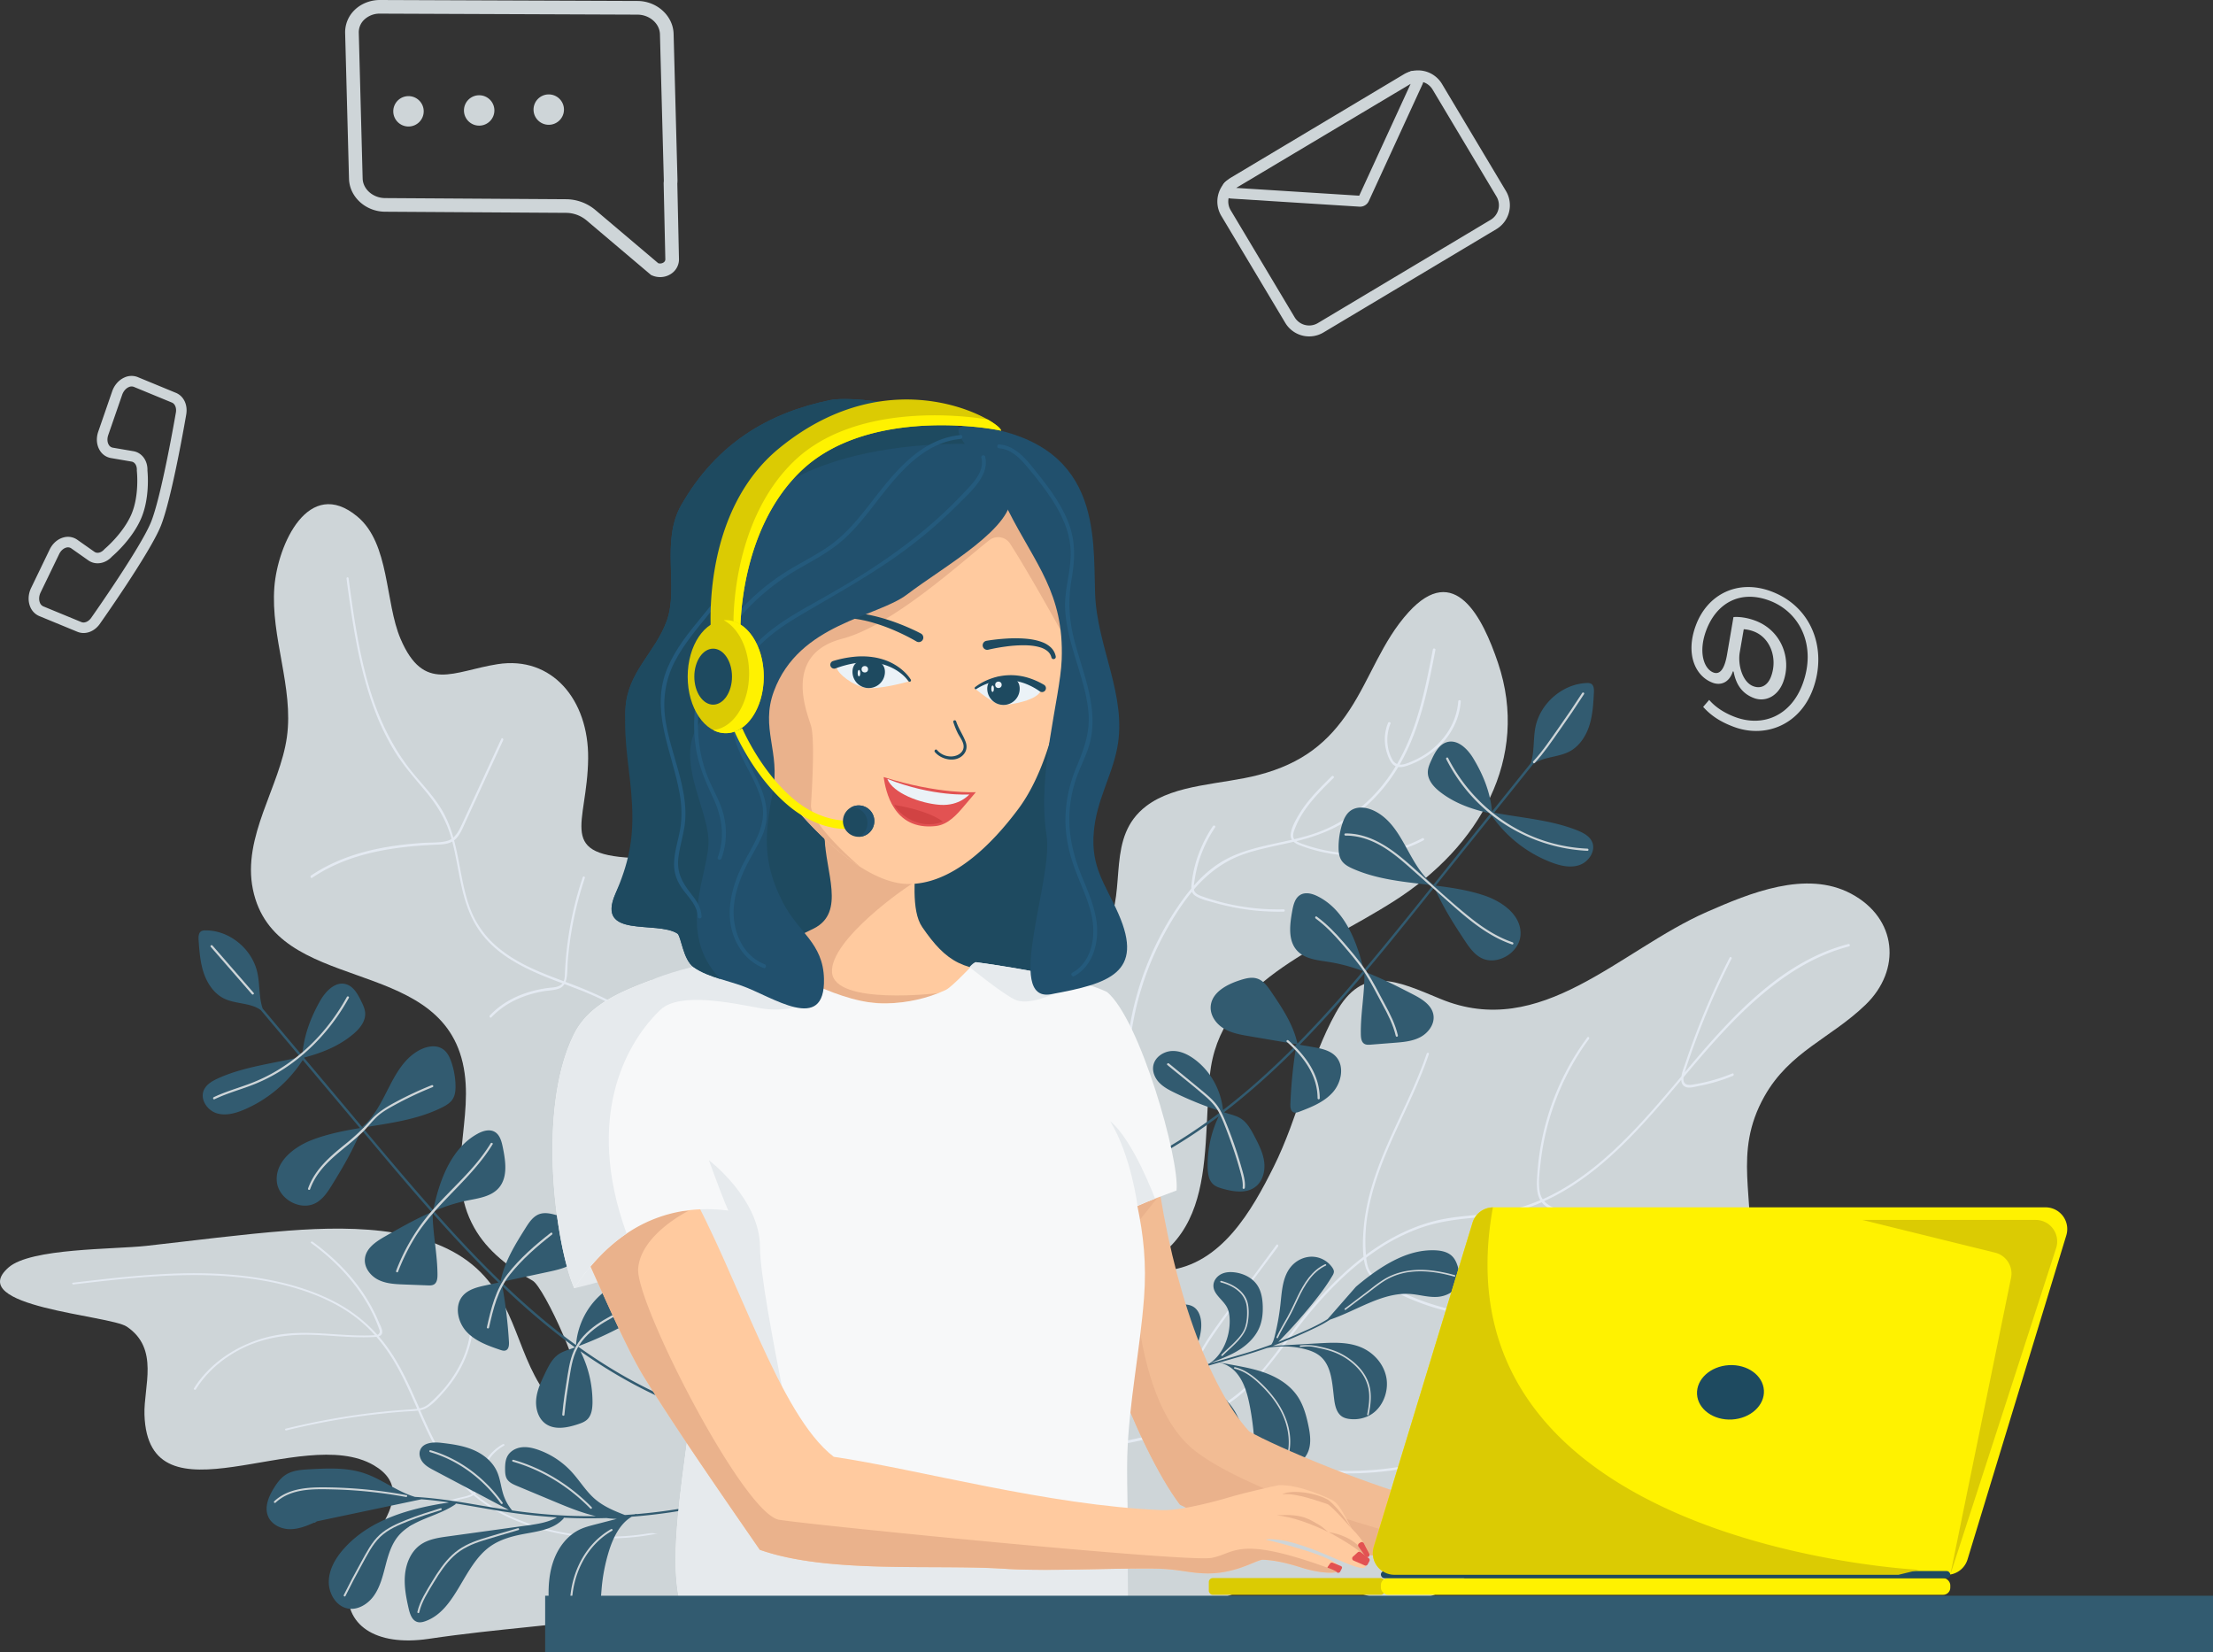 <svg xmlns="http://www.w3.org/2000/svg" viewBox="0 0 3435.03 2564.3"><rect x="0" y="0" width="3435.03" height="2564.3" fill="#333333" stroke="none"/><defs><style>.cls-1{fill:#ced5d8;}.cls-2{fill:#e4eaf2;}.cls-3{fill:#325b70;}.cls-4{fill:#f2bc94;}.cls-5{fill:#eab28c;}.cls-6{fill:#1e4a60;}.cls-7{fill:#ffca9f;}.cls-8{fill:#f7f8f9;}.cls-9{fill:#e6eaed;}.cls-10{fill:#e25252;}.cls-11{fill:#ebf2f7;}.cls-12{fill:#d14343;}.cls-13{fill:#21506d;}.cls-14{fill:#245a7c;}.cls-15{fill:#dbcb03;}.cls-16{fill:#fff200;}</style></defs><g id="Layer_2" data-name="Layer 2"><g id="Layer_2-2" data-name="Layer 2"><path class="cls-1" d="M13.28,1967.09c34.38-30.16,162.62-27.85,213.8-33.51,73.2-8.08,146.5-17.92,220.19-23.57,109.64-8.4,230.62-4.5,299,64.74,62.76,63.5,57,148,120.79,211.44,33.74,33.58,83.55,59.91,139,73.54,40,9.82,118.45,135.58,155,151.49-132.93,117-273.39,99.33-495.63,132.25-83,12.29-132.57-22-124.44-82.14,7.47-55.3,122-139,39.19-187.27-112-65.31-350.23,98-355.94-78.54-1.4-43.32,23.59-102.31-27.44-136.6C170.32,2041.06-56.53,2028.32,13.28,1967.09Z"/><path class="cls-2" d="M113.28,1990.77c96.24-11.3,195.34-22.89,291.81-6.72,40.72,6.83,80.76,18.49,115.58,36.9a232.84,232.84,0,0,1,65.11,50.69,5,5,0,0,0,2.92-2.36c1.4-2.45.7-4-.17-6.48-2.33-6.61-5-13.15-8-19.59a255.25,255.25,0,0,0-22.37-38.72c-19.7-28.23-45.38-53.58-75.29-75.32-1.65-1.19.8-3.13,2.43-1.94,26.89,19.53,50.39,42,69.24,66.82a267.62,267.62,0,0,1,23.79,37.27q5.05,9.6,9.19,19.5c2.17,5.19,6.59,12.32,5.67,17.9-.47,2.89-2.62,4.41-5.37,5.25q5.13,5.9,9.81,12.06c23.6,31.22,38.42,65.56,53.41,99.84a31.39,31.39,0,0,0,13.77-6.31,157.94,157.94,0,0,0,12.71-11.72,195.65,195.65,0,0,0,37.66-52.09A156.53,156.53,0,0,0,731.28,2052c.06-1.77,3.51-1.78,3.45,0-1.24,39.6-18.35,78.16-47.48,110.17-7,7.75-14.75,16.61-24.34,22.46a33.26,33.26,0,0,1-10.71,4c9.1,20.79,18.34,41.52,29.73,61.5,13.62,23.91,30.54,46.94,52.78,66.38,3.53-3.66,4.6-8.55,5.74-13.51,2.54-11.08,5.79-22.13,11.37-32.51a72,72,0,0,1,28.7-29.11c1.82-1,3.55,1.37,1.74,2.38-24.9,13.93-33.47,37.9-38.63,60.62-1.13,5-2.14,10.24-6.31,14.27l-.05,0c2.17,1.84,4.38,3.66,6.65,5.43,25.86,20.11,57.63,35.1,91.39,45.1,68.84,20.38,148.32,21.52,216.89-.27q13.13-4.18,25.6-9.52c2-.84,3.7,1.54,1.74,2.37-63.85,27.18-140.68,32-210.47,18.51-34.64-6.71-68.14-18.07-97.4-34.39a231.54,231.54,0,0,1-36.73-25.39c-4.28,2.84-9.89,4.05-15.23,5.25a187.58,187.58,0,0,0-43.14,15.17,141.55,141.55,0,0,0-39.25,28.53c-1.32,1.39-4.32,0-3-1.39,18.13-19.06,43.17-33.31,71.25-41.58,7.27-2.14,15.13-3.25,22.21-5.73a19.22,19.22,0,0,0,4.67-2.35,229.91,229.91,0,0,1-32.28-34.5c-22.53-29.66-37.12-62.11-51.4-94.69-6.64,1-13.69,1-20.07,1.47Q584.1,2194,540,2200.82q-48.31,7.5-95.41,19.12c-2.12.53-3-2.13-.92-2.65a1123.93,1123.93,0,0,1,161-27.34c13.58-1.31,27.27-1.95,40.85-3.26.71-.07,1.4-.15,2.08-.24-10-22.77-19.88-45.56-32.34-67.46a271.64,271.64,0,0,0-31-44.28c-1.48.19-3,.28-4.46.36-10.49.56-21,.45-31.53.06-20.71-.77-41.32-2.73-62-3.43-38.1-1.28-74.55,3.84-107.57,19.6-32.1,15.31-58.14,38.2-74.68,64.92-1,1.59-4,.2-3-1.39,27.36-44.2,81.14-78.24,143-84.76,40.53-4.28,81.06,2.79,121.63,2.63,4.7,0,9.42-.11,14.12-.38l2.24-.11a216,216,0,0,0-29.08-27.14c-30.77-23.74-69.49-39.93-110.05-50.25-94.08-23.94-194.35-16.61-290.49-5.82-12.74,1.43-25.47,2.93-38.2,4.42C112,1993.67,111.09,1991,113.28,1990.77Z"/><path class="cls-1" d="M1532.4,1562.87c68-34.85,153.54-59.55,186.33-123.95,30.74-60.37-2.37-140,60.6-188,45.08-34.31,116.8-33.21,174.16-48.18,68.56-17.9,108.72-51.21,141.39-101,32.45-49.48,50.42-106.46,91.55-151.64,71.52-78.54,114.88,7.73,138.8,78.74,49.91,148.1-28.8,285-160.69,369.19-122.24,78.09-272.36,126-286.61,271.26-13.4,136.43,17.09,295.69-197,321.24-35.65,4.25-53.8-5.12-87.55-6.75-49.56-2.4-80.32,13.37-125.12,22.45-98.9,20-148.65-16.58-154.62-99.47C1303.69,1768.16,1397.5,1632.05,1532.4,1562.87Z"/><path class="cls-2" d="M2188,1187c-5.39,2-11.59,4.36-17.66,3.36-21.3,35.56-51,67-88.73,88.71-21.33,12.26-44.76,20.41-69.32,26.41,3.31,2.23,7.66,3.63,11.23,4.9a247.66,247.66,0,0,0,122.33,11.2,199.24,199.24,0,0,0,61.78-20.61c2.13-1.14,4.22,2,2.09,3.13-37.24,20-82.39,27.25-126.5,23a246.1,246.1,0,0,1-65.73-15.24,31.2,31.2,0,0,1-9.5-5.4c-25.67,6-52,10.5-76.73,19-32.58,11.19-57.58,31.2-78.11,55,1.15,6.22,7,8.63,13.25,10.87a352.73,352.73,0,0,0,125.87,19.94,1.79,1.79,0,1,1,.16,3.57,360.46,360.46,0,0,1-107-13.74c-9.7-2.77-21.63-5.21-30-10.82a13.22,13.22,0,0,1-5.26-6.3c-13.26,16-24.64,33.51-35,51.22a467.27,467.27,0,0,0-61,182.41c-.26,2.26-4.09,1.25-3.83-1a468.76,468.76,0,0,1,49.07-160.88,440.61,440.61,0,0,1,44.36-70c1.77-2.27,3.59-4.5,5.44-6.72a41.39,41.39,0,0,1,.28-6.43,197,197,0,0,1,6.18-32.34A203.61,203.61,0,0,1,1882.8,1282c1.28-1.91,4.75-.06,3.47,1.86a200.36,200.36,0,0,0-25.55,53.23,195.75,195.75,0,0,0-6.3,27.82c-.47,3.15-1.08,6.39-1.34,9.63,13.26-15.13,28.52-28.78,46.68-39.11,31.73-18,69.24-23.7,105.54-32.08a13.29,13.29,0,0,1-1.8-9c1.2-9.88,6.79-20,11.76-28.53,13.33-23,32.8-42.2,51.92-61.13,1.67-1.64,4.53.94,2.87,2.59-15.4,15.24-30.9,30.58-43.32,48a136,136,0,0,0-16,28.77c-1.66,4.21-3.8,9-3.46,13.68a8.86,8.86,0,0,0,1.77,4.71c14.94-3.55,29.63-7.64,43.59-13.36,48.24-19.76,86-55.09,111.73-96.45.71-1.14,1.4-2.3,2.1-3.45-5.87-2.6-8.76-8.4-11-13.6-7.59-17.5-7.91-36.67-.89-53.63.86-2.09,4.71-1.12,3.84,1-7.19,17.37-6.94,38.31,2.73,55.81a14.55,14.55,0,0,0,7.41,7c31.8-54.51,43.88-117.1,55.67-178.07.44-2.24,4.27-1.24,3.84,1-11.08,57.27-22.43,115.39-49.82,167.7q-2.72,5.18-5.66,10.27c6.06.46,12.9-2.41,18.86-4.94a135.94,135.94,0,0,0,22-11.81c28.55-19,47.73-48.63,50.06-81.57.16-2.26,4.09-2.24,3.93,0-2,28.92-16.32,55.41-38.92,74.85A135.68,135.68,0,0,1,2188,1187Z"/><path class="cls-1" d="M1542.32,2198.52c38.73-70.08,50-160.42,91.45-226.6,48.92-78.08,105.55,7.73,177.53-.2,84.71-9.32,132-93.23,165.93-161.28,37.73-75.62,55.51-165.46,96.08-238.27,42.16-75.67,94.27-50.2,162.51-21.9,156.54,64.91,277.81-75.49,414-135.15,66-28.91,153.56-65.37,223.51-28.08,71.73,38.24,78.39,118.37,22.27,172.46-54,52.06-117.73,72.5-156.82,141.94-50.18,89.16-12.87,158.51-24.87,250.5-20.7,158.48-231.84,83.79-326.38,151.57-65.59,47-46.84,108.85-43.4,178.77C2348,2360.09,2319,2426.22,2248,2465c-96.95,53-146.67-14.43-239.38-13.48-81.29.84-157.41,63.45-243.79,67.52-94.1,4.44-187.74-19.57-276.36-48.84C1460.4,2460.94,1506.55,2263.26,1542.32,2198.52Z"/><path class="cls-2" d="M1619.92,2252.71c48-4.53,96.06-9.53,143.69-20,27.38-6,54.82-13.91,81.33-25-6.41-15-6.6-33.71-4-50.5,4-25.58,15.4-49.38,28.7-70.95,16.23-26.32,35.31-50.56,53.5-75.24l58.12-78.89c1.47-2,3.82.72,2.35,2.71-32.61,44.25-66.26,87.83-97.72,133.09-14.51,20.88-28.31,43.22-36.31,68-7.12,22.08-10.53,49.59-1.31,70.38a329.29,329.29,0,0,0,47.33-24.8,283.08,283.08,0,0,0,58.69-49.74c19.87-22.1,37-47,55.23-70.71,30.6-39.93,64.46-77.28,102.94-107.47,1.34-1.06,2.71-2.08,4.07-3.12-1.74-14.39-1-30,.14-43.81,3.48-42.37,17-83.49,33.51-122.46,21.07-49.84,46.95-97.38,64.34-148.91.8-2.39,4.14-1.51,3.32.9-27.87,82.61-78.38,156.5-94.13,243.45a253.53,253.53,0,0,0-3.82,63.66c.11,1.43.22,2.89.34,4.35,37-27.56,78.07-47.67,121.11-55.81,27.44-5.2,55.07-5.85,82.57-10a272.84,272.84,0,0,0,67-19.19c-.14-.24-.29-.46-.43-.7-6.45-11.93-5.09-27.73-4.12-41.5a405.11,405.11,0,0,1,21.67-105A399.52,399.52,0,0,1,2463.93,1610c1.48-2,3.82.72,2.35,2.71-41.17,55.63-67.7,123.64-75.15,193.64-1.57,14.7-4,31.8-.45,46a28.34,28.34,0,0,0,3.91,8.89l.5-.22c85.81-38.39,152.11-115.81,214.88-190.62,1.08-7.62,4.39-15.28,6.81-22.46q5.52-16.38,11.5-32.59,11.17-30.26,23.91-59.84,15.17-35.22,32.52-69.3c1.14-2.26,4.08-.38,2.93,1.88a1205.16,1205.16,0,0,0-60,139c-4.17,11.64-8.2,23.35-12,35.14q-.34,1.08-.69,2.19l0,0c63.54-75.76,132.45-153.23,220.7-188.34a286.62,286.62,0,0,1,33.54-11c2.2-.57,3,3.17.78,3.75-94.28,24.6-168.9,99.87-235.25,177.65q-10.8,12.64-21.58,25.46a19.57,19.57,0,0,0-.14,2.86c.23,9,7.15,9.57,13.91,8.58A267.66,267.66,0,0,0,2689,1666c2.16-.88,2.94,2.88.79,3.75a276.25,276.25,0,0,1-53.28,15.78c-6.82,1.28-16.19,4.48-22.25.22-3.06-2.15-4.38-5.8-4.63-9.73-55.68,66-112.51,132.44-185,173.94q-13.62,7.8-27.77,14.18c7.72,8.73,20.14,12.47,30.29,16.88a725.33,725.33,0,0,0,199.9,54.77c2.2.28,1.15,4.09-1,3.81A728,728,0,0,1,2424.13,1884c-10.41-4.57-23.47-8.37-31.05-18.07a279.65,279.65,0,0,1-32.17,11.77c-25.7,7.63-51.72,10.18-77.82,12.69-26.77,2.57-53.25,6.4-79.32,15.7a302.17,302.17,0,0,0-65.95,33.67c-5.83,3.89-11.56,8-17.2,12.24.9,8.43,2.62,16.87,7.42,23.17,5.87,7.72,14.68,12.37,22.63,17a360,360,0,0,0,104.51,40.63,355.79,355.79,0,0,0,126.57,4.64c2.24-.32,2.11,3.6-.11,3.92a361.31,361.31,0,0,1-222.87-40.14c-14.26-7.71-32.93-15.77-38.73-33.82a84.32,84.32,0,0,1-2.95-12.72c-32.72,25.18-62.2,55.84-89.05,88.7-35,42.79-64.5,91.26-107.34,124.93a320,320,0,0,1-70.63,41.76c11,20,35.77,27.84,54.51,35.55a493.24,493.24,0,0,0,61,20.53A498.46,498.46,0,0,0,2093,2282.81a489.56,489.56,0,0,0,142.61-21c2.2-.67,3,3.08.79,3.74a498.75,498.75,0,0,1-329.11-14.59c-9.77-3.93-19.44-8.13-28.94-12.73-9.3-4.49-18.64-9.68-25.7-17.87a46.51,46.51,0,0,1-5.94-8.86c-61.63,26.11-129,35-192.29,41.73-11.53,1.22-23.06,2.34-34.6,3.43C1617.56,2256.84,1617.69,2252.92,1619.92,2252.71Z"/><path class="cls-1" d="M1094.06,2381.45c-71,3.31-163,.66-200.24-78.31-20.7-43.87-14-95.55,5.52-136.94,11.64-24.66-55.06-168.87-72.54-178.59-35.35-19.67-70.06-45.26-90.85-82.46-47.33-84.66,2.39-168.89-17.76-255.79C679.14,1481,426.37,1544.3,392.57,1380.42c-16.93-82.11,42.09-159.46,52.77-236.62C456,1067,419.89,988.91,425.86,911.24c5.11-66.42,53.21-172.31,128.71-109.65,50.67,42,42.76,132.85,67.2,189.95,36.14,84.48,81.92,50.06,150.35,39.29,84.9-13.38,141.7,55.48,140.8,146.18-1,104.11-52.15,151.92,81.28,154.89,84.63,1.88,200.3,2.16,244.14,99.83,38.17,85-30.76,163.87-22.44,248.94,8.62,88.08,84,130.32,145.41,177.56,88.07,67.75,147.17,164.74,147.11,282,0,70.39-19,79.79-73.33,108.26C1339.55,2298.55,1203.59,2376.35,1094.06,2381.45Z"/><path class="cls-2" d="M876.09,1527.29a16.54,16.54,0,0,1-9.3,7.32c-8.06,2.64-16.95,2.62-25.26,4.18a181.82,181.82,0,0,0-25.12,6.54c-19.84,6.75-38.51,17.52-53.77,33.66-1.52,1.61-3.81-1.4-2.3-3,24.33-25.73,56.8-37.91,89.51-42.57,7.32-1,17.88-.52,23.22-7.26-28.51-10.75-57.09-21.86-83.69-39.16-15.73-10.24-30.67-23-42.75-39.16-14.25-19.07-23-42-28.72-65.95-6.06-25.1-9.36-50.83-15.9-75.81-8.25,4.73-18.23,4.53-27.48,5-12.6.57-25.17,1.42-37.69,2.65-25,2.48-49.9,6.52-74.11,13.28-27.52,7.69-54,19.06-78.34,35.39-1.77,1.19-3.38-2.37-1.62-3.56,41.24-27.71,88.58-40.84,136.44-47.06,12.17-1.58,24.4-2.73,36.66-3.56,12-.82,24.8,0,36.55-2.67a25.21,25.21,0,0,0,8.46-3.61c-.18-.67-.36-1.34-.55-2-8.15-28.47-22.39-51.13-40.28-72.5-16.95-20.26-34.21-39.57-48.36-62.83A382.43,382.43,0,0,1,578.94,1095c-18.17-50.58-27.85-104.1-35.57-157.26-1.92-13.17-3.7-26.35-5.47-39.53-.33-2.5,2.83-3.19,3.17-.67,7.23,54,14.86,108.42,29.66,161.06,15.18,54,38.55,103.52,73,144.47,15.83,18.81,32.91,36.75,45.14,59.27a181.86,181.86,0,0,1,14.76,37.52c5.44-4.72,9.24-11.61,12.83-19.35q9.67-20.84,19.24-41.75,21.27-46.14,42.53-92.27c1-2.14,3.8.14,2.82,2.27l-38.49,83.48q-9.62,20.88-19.24,41.75c-4.88,10.59-9.33,22.84-17.9,29.79l-.6.45c3.2,12,5.67,24.35,8,36.54,5.3,27.83,10.11,56.52,22.42,82a145.46,145.46,0,0,0,41,50.41c30.16,24,64.91,37,98.79,49.71,1.74-4.27,1.69-9.57,1.92-14.33q.39-8,1-16a548,548,0,0,1,8.25-61.38,537.47,537.47,0,0,1,18.4-69.78c.76-2.25,3.91-.9,3.14,1.38a540.17,540.17,0,0,0-26.43,129c-.85,10.65,0,23.14-3.52,32.09l9.28,3.51c40.71,15.53,80.37,34.17,117.4,61.49,36.7,27.08,70.09,61.61,95.71,103.57,27.86,45.64,46.17,97.72,60.22,150.46,15.56,58.4,27.36,118,39.49,177.25q19.35,94.44,36.4,189.3,4.15,23.17,8.18,46.37c.44,2.5-2.73,3.17-3.16.66-21.65-124.59-45.26-249.38-74-372.57-12.89-55.18-28.49-110.4-53.67-160.5a365.3,365.3,0,0,0-93.9-118.15c-37-30.52-77.62-52.32-119.51-68.79C892.18,1533.34,884.14,1530.32,876.09,1527.29Z"/><path class="cls-3" d="M2471.5,1307.14c-3.74-9.2-13.26-14.33-22.37-18.05-40.54-16.53-86.57-19.51-129.86-27.81q30-37.4,60-74.78c15.06-12.14,38.76-10.76,56.68-20.07,15.34-8,25.71-23.72,31-40.28s6.24-34.1,7.11-51.4c.26-5.12-.06-11.34-4.49-13.7a12.38,12.38,0,0,0-6.17-1c-37.24,1-72.43,31-80,68.07-3.75,18.46-1.49,38.39-7.09,56L2316,1259.37c-2.88-30-13.72-56.86-29.27-82.58-9.07-15-24.84-30.33-41.61-24.71-11.67,3.9-18.12,16.35-23.31,27.66-2.58,5.64-5.2,11.47-5.51,17.64-.65,13,8.91,23.86,19,31.69,22.81,17.78,49.52,27,77.74,33.26l.29.44-45,56.13q-21.7,27.06-43.34,54.21c-39-30.21-45.8-89.75-89.27-113.34-12.47-6.77-29-9.84-40.39-.8-6.31,5-9.75,12.85-12.16,20.57a119.78,119.78,0,0,0-5.44,35.16c0,7.35.74,15,4.77,21s10.56,9.44,17,12.34c38.87,17.37,82,20.82,124.71,25.94-35.37,44.27-70.84,88.47-107.35,131.77-11-46.32-30.28-94.26-71.9-114.86-8.45-4.18-19-6.88-27.13-1.71-7.9,5-10.29,15.37-12,24.61-3.83,21-6.85,45.3,7,61,12.26,13.94,32.87,15.46,51.22,18.38a269.93,269.93,0,0,1,51.62,14c-2.26,2.67-4.51,5.35-6.78,8-30.48,35.88-61.93,71-95,104.52-6.46-29.6-23.65-55.31-40.51-80.19-5.86-8.64-12.44-17.84-22.39-20.87-8.51-2.6-17.76-.12-26.35,2.64-20.13,6.46-43.07,18.49-45.3,39.68-1.5,14.3,7.86,27.71,19.86,35.06s26.27,9.84,40.18,12.21l73.51,12.49-.15.15h-.33c0,.14,0,.27-.07.41-23.9,24.16-48.63,47.46-74.45,69.53q-19.38,16.56-39.6,32.07c-3-31.31-19.44-60.79-44.38-79.08-10.23-7.5-22.38-13.31-35.14-12.62s-25.85,9.41-28.51,22.11c-2,9.67,2.24,19.68,8.86,26.71s15.35,11.61,24,15.83a556.69,556.69,0,0,0,72.43,29.15c-43,32.68-88.71,61.49-137.22,84.72-63,30.15-130.61,50.71-199.72,56.33q-13.56,1.1-27.13,1.42c-2.38.06-2.86,3.86-.44,3.8,68.77-1.73,136.66-18.29,200.49-45.33,56.85-24.07,110.45-56.09,160.14-93.27a174.37,174.37,0,0,0-17.14,79.38c.24,9.47,1.7,19.79,8.6,26,4.07,3.66,9.48,5.36,14.75,6.86,17.17,4.87,37.52,8,51.62-3.58,10.89-8.93,14.59-24.53,12.75-38.4s-8.34-26.48-14.73-38.78c-5.53-10.64-11.47-21.74-21.5-28.13-5.62-3.57-12.15-5.41-18.54-7.32-2.52-.75-5-1.54-7.53-2.33q6.22-4.76,12.36-9.61a1144.71,1144.71,0,0,0,99-89.15,730.72,730.72,0,0,0-8.36,85.74c-.19,4.95.34,11,4.79,13,2.9,1.26,6.27.11,9.27-1,18.73-7.17,38.24-14.87,51.69-30s18.4-40.08,5.4-55c-8.95-10.26-23.45-13.12-36.88-15.4l-19.86-3.38c24.07-24.46,47.31-49.78,69.92-75.59q15.42-17.61,30.53-35.51c.43,32-6,62.41-5.52,94.39.09,5.67.68,12.3,5.44,15.18,2.91,1.77,6.58,1.56,10,1.29l37-2.92c13.61-1.07,27.67-2.27,39.87-8.72s22.14-19.64,20.53-33.32c-1.9-16.13-17.81-25.81-32-33.12-24.11-12.4-48.51-24.9-73.81-34.6,36.42-43.14,71.67-87.3,106.95-131.4,14.45,31.78,28,53.33,47.62,83,6.65,10,13.91,20.21,24.37,26.06,24.46,13.69,60.66-7.26,61.93-35.85,1.34-30.29-28.55-51.38-56.76-60.77-24.17-8.06-49.51-12-75-15.12q9.87-12.35,19.76-24.67l67.3-83.88a199.57,199.57,0,0,0,93.27,72.71c13.78,5.16,29.17,8.74,43.23,3.73S2477.08,1320.88,2471.5,1307.14Zm-246.88,66.33-.09-.2.19.08Z"/><path class="cls-1" d="M2464,1320.48a260.08,260.08,0,0,1-185.29-91.19,264.93,264.93,0,0,1-33.9-51.15c-1-1.93,2-3.59,2.94-1.65,32,62.92,89.11,111.14,157.05,130.86a255,255,0,0,0,59.21,9.76c2.17.1,2.16,3.47,0,3.37Z"/><path class="cls-1" d="M2458.8,1077.21q-18.24,28.29-37.72,55.74c-12.27,17.25-24.34,35.57-38.83,51.06-1.48,1.58-3.83-.84-2.35-2.42,14.78-15.8,27.06-34.53,39.55-52.15s24.69-35.69,36.44-53.93c1.17-1.82,4.09-.13,2.91,1.7Z"/><path class="cls-1" d="M2347.05,1465.75c-38.64-13.27-69.67-40.31-99.75-67q-23.49-20.8-47-41.63c-16-14.17-31.78-28.81-49.81-40.37-18.67-12-39.66-20-62-19.9a1.69,1.69,0,0,1,0-3.38c38.78-.11,70.55,23,98.54,47.39,32,28,62.8,57.62,96.09,84.07,19.66,15.63,40.93,29.35,64.8,37.55,2,.7,1.19,4-.87,3.25Z"/><path class="cls-1" d="M2166.54,1607.76c-4.09-17.52-12.27-33.41-20.83-49.11-8.82-16.18-17-33-27.06-48.48s-22.54-29.9-34.53-44c-12.67-14.89-26.24-29.08-42-40.72-1.73-1.28,0-4.2,1.71-2.91,15.45,11.41,28.85,25.12,41.33,39.66,12.27,14.29,24.85,28.9,35.31,44.6,10.94,16.42,19.69,34.55,29.11,51.88,8.37,15.4,16.23,31.06,20.23,48.23.5,2.12-2.76,3-3.26.85Z"/><path class="cls-1" d="M2045.16,1704.57c-.14-36-21.79-64.66-47.74-87.57-1.63-1.44.8-3.79,2.42-2.35,26.61,23.5,48.55,53,48.69,89.93a1.69,1.69,0,0,1-3.37,0Z"/><path class="cls-1" d="M1928.83,1843.54c1.07-9.86-2.39-20.58-4.95-30-3.53-12.93-7.75-25.67-12.2-38.3-3.36-9.55-6.84-19.07-10.6-28.46a185.28,185.28,0,0,0-9.76-21.53c-5.17-9.28-12.35-16.82-20.32-23.72-19.26-16.68-39.36-32.45-59-48.63-1.68-1.37.75-3.71,2.41-2.35,18.15,14.91,36.37,29.73,54.43,44.74,7.86,6.53,15.54,13.36,21.41,21.79,5.62,8.08,9.42,17.29,13.12,26.36a630.43,630.43,0,0,1,22.78,65.56c3,10.7,7.31,23.2,6.08,34.5-.23,2.14-3.61,2.15-3.37,0Z"/><path class="cls-3" d="M1683.38,2269.34c17.37-32.85,37-65.47,64.62-90.36,20.2-18.2,43.63-31.39,68.11-41.72l-.58-.26-.21.12.11-.17-.47-.21.86-.41,3.85-6c.89-10.64-7.84-19-16.76-23.88s-19.15-8.17-25.48-16.25c-10.28-13.11-5.61-34.64,6.58-47s29.63-17,46.26-18.44c7.62-.64,15.68-.58,22.11,3.37,11,6.78,13.43,22.49,11.79,36-3.51,28.88-21.1,56.11-45.6,71a30.85,30.85,0,0,1,5.94-1.39q8.31-3.27,16.72-6.17c11.88-4.11,23.87-7.78,35.91-11.28,20.83-13.75,31.93-41.23,31.61-66.72-.09-7.09-1-14.31-4.15-20.45-6.54-12.62-22.62-21.09-21-35.67.8-7.17,6.24-13.36,12.66-16.36s13.63-3.22,20.45-2.34c14.22,1.85,28.14,8.85,35.71,21.23,5.53,9,7.3,20.15,7.62,31.05.32,10.67-.68,21.62-4.58,31.7-5.71,14.74-17.28,26.6-30.26,35.15s-27.43,14.15-41.76,19.68l-4.23,2.13c23.51-6.8,47.17-13,70.49-20.66q11.86-3.9,23.62-8.22c2.5-3.35,3.89-7.83,5-12a365.48,365.48,0,0,0,9.28-51.35c2.17-20.13,3.31-42.14,16.36-57.68,8.26-9.84,20.81-15.68,33.09-15.38a39.07,39.07,0,0,1,31,16.91c1.37,2,2.61,4.34,2.43,6.87a13.45,13.45,0,0,1-2.22,5.61c-9.09,15.47-19.93,29.79-31.19,43.69q-25.1,31-53,59.31,12.54-4.83,24.94-10.14c17.45-7.49,35.5-15.1,51.75-25.42l43.83-50.09c51.7-44,87.84-56.28,117.25-56.74,12-.18,25.06,1.39,33.15,10.23,4.3,4.7,6.69,11,8.4,17.27,2,7.41,3.18,15.46.78,22.94-4.5,14-20.08,21.36-34.11,22s-27.59-3.71-41.54-4.63c-42.92-2.83-82.29,25.87-124,39.84-11.79,7.86-24.84,13.73-37.49,19.55q-25.28,11.63-51.28,21.24l70.8-4c22-1.22,44.67-2.34,64.87,5.7,19.86,7.9,36.3,25.47,40.46,47.28s-5.67,47.14-24.9,58.23a52.41,52.41,0,0,1-30.39,6.4c-4.92-.41-9.9-1.47-13.93-4.28-8.07-5.61-10.56-16.65-11.81-26.8-2.93-23.72-3.67-50.83-21-66-6.77-5.92-15.37-9.19-24-11.45a134,134,0,0,0-59.5-1.72c-24.17,8.52-48.75,15.31-73.29,22.31,21.85,4.51,44.13,7.38,65.29,14.28,22.11,7.21,43.41,19.43,56.32,39.2,8.7,13.32,13.1,29.27,16.37,45.19,3,14.46,4.88,30.53-2.4,43.72s-21.63,19.9-35.42,24.16c-7.42,2.28-15.32,4.09-22.62,2.06-9.45-2.63-16.16-11.35-19.46-20.87s-3.75-19.93-4.53-30.13a440.24,440.24,0,0,0-6.47-49c-3.53-18.54-8.55-37.43-20.24-51.6a49.64,49.64,0,0,0-27.2-16.93c-10.3,2.94-20.59,5.92-30.83,9.08-9.81,3-19.63,6.27-29.34,9.87,7.5.62,15,3.2,21.95,6.19,22,9.58,42.7,23.4,57.14,43s22.15,45.43,17.42,70.37-23.16,48-46.92,54.35c-10.51,2.79-21.43,2.35-32.08,1.39-15.83-1.43-34.65-6.76-38.05-22.78-1.27-6,0-12.29,1.3-18.38q8.41-39.85,16.82-79.7c1.86-8.83,3.74-17.84,2.93-26.71s-4.78-17.78-12.18-22.05l-1.32-.6c-19.92,8.2-39.15,18.24-56.66,31.46-34.14,25.76-57.19,62.76-77.15,100.5C1684.75,2272.31,1682.55,2270.9,1683.38,2269.34Z"/><path class="cls-1" d="M2257.47,1981.33c-22.09-6.17-45.3-10.11-68.25-7.32a98.67,98.67,0,0,0-34.24,10.44c-10.88,5.75-20.49,13.72-30.26,21.11l-36,27.25c-1.23.93-2.46-1.13-1.24-2l32.9-24.89c10.43-7.89,20.65-16.52,32.16-22.82,20.33-11.12,43.88-13.79,66.68-11.61a223.55,223.55,0,0,1,38.86,7.57,1.2,1.2,0,0,1-.6,2.32Z"/><path class="cls-1" d="M2058,1964.17c-21.08,9.64-33.23,31-42.77,51-5,10.45-9.62,20.93-15.34,31s-11.54,19.75-16.32,30.16c-.64,1.4-2.72.22-2.08-1.17,4.87-10.62,10.89-20.6,16.65-30.76,6.07-10.72,10.89-22,16.27-33,9.47-19.49,21.85-39.9,42.35-49.26,1.38-.64,2.64,1.4,1.24,2Z"/><path class="cls-1" d="M2122.12,2195.1c2.68-13.28,4.64-27.16,1.9-40.6a64.89,64.89,0,0,0-15.22-29.57,97.56,97.56,0,0,0-26.66-21c-10.64-5.82-21.9-9-33.68-11.5-4.81-1-9.66-2.3-14.59-2.64s-10.1.22-15.1.62c-1.53.12-1.57-2.27,0-2.39,9.23-.74,17.38-.67,26.43,1.26,12.38,2.64,24.4,5.48,35.74,11.28,20,10.25,38.6,27.49,44.61,49.81,4,14.86,1.92,30.49-1.07,45.32-.3,1.51-2.62.92-2.32-.59Z"/><path class="cls-1" d="M1896,2102.46c6.27-6.37,13.18-12.08,19.46-18.44,6.93-7,14.43-15.07,17.37-24.7,2.81-9.24,3.35-19.45,2.65-29a37.55,37.55,0,0,0-11.88-25.33c-7.92-7.46-18.22-12-28.67-14.72a1.2,1.2,0,0,1,.59-2.32c18.28,4.68,37.82,16.2,41.6,36.2,1.78,9.41,1.25,19.62-.39,29-1.8,10.3-6.82,18.39-13.63,26.21-7.8,9-17.07,16.35-25.37,24.79-1.09,1.1-2.81-.56-1.73-1.66Z"/><path class="cls-1" d="M1824.63,2126.19c11.6-13.71,19.65-33.63,17.76-51.72-.55-5.26-1.72-10.85-5.4-14.87-3-3.27-7.16-5-11.41-5.94-10.12-2.19-21.15-.77-30.95,2.19a1.19,1.19,0,0,1-.68-2.29c10.5-3.17,22.51-4.69,33.3-2,9.43,2.37,15.14,8.89,16.91,18.4,3.73,20.11-4.85,42.54-17.81,57.86-1,1.18-2.72-.49-1.72-1.66Z"/><path class="cls-1" d="M1984.36,2280.35c19.55-17.48,18.52-49.21,11.29-72.15-7.72-24.51-24.17-45.33-42.89-62.51-10.49-9.64-22.39-18.16-36.45-21.51a1.2,1.2,0,0,1,.6-2.32c12.21,2.91,22.9,9.64,32.43,17.63a186.53,186.53,0,0,1,27.81,29.13c16.84,21.92,28,49.47,25.15,77.5-1.35,13.24-6.07,26.82-16.22,35.89-1.14,1-2.87-.63-1.72-1.66Z"/><path class="cls-1" d="M1861.43,2175.48c-5.47-19-21.74-30.17-39.63-36.36-1.44-.5-.86-2.82.6-2.32,18.69,6.47,35.62,18.15,41.33,38a1.2,1.2,0,0,1-2.3.68Z"/><path class="cls-3" d="M336.12,1727.71c14.06,4.46,29.26.22,42.82-5.54,36.9-15.67,69-42.93,91-77.07q34.32,40.82,68.65,81.64,10.08,12,20.15,24c-25.27,4.22-50.34,9.22-74.15,18.33-27.79,10.63-57,33.11-55,63.53,1.88,28.73,38.28,48.32,62.25,33.52,10.25-6.33,17.24-16.87,23.62-27.25,18.87-30.7,31.79-53,45.44-85.55,36,42.93,71.94,85.91,109,127.83-24.89,10.82-48.84,24.41-72.5,37.9-13.94,8-29.52,18.34-31,34.67-1.29,13.83,8.86,26.68,21.11,32.68s26.23,6.61,39.77,7.12l36.82,1.39c3.41.13,7.06.2,9.91-1.7,4.65-3.11,5.1-9.81,5.06-15.52-.23-32.21-7.28-62.58-7.56-94.77q15.39,17.37,31.09,34.47c23,25,46.62,49.56,71.06,73.19L754,1994.81c-13.28,2.86-27.6,6.33-36.26,17-12.58,15.55-7.13,40.47,6.56,55.14s33.23,21.6,52,28c3,1,6.37,2.05,9.23.67,4.37-2.13,4.76-8.28,4.47-13.25a743.13,743.13,0,0,0-10.19-86c31.85,30.42,65.1,59.27,100.24,85.62q6.19,4.64,12.47,9.17c-2.47.89-4.94,1.79-7.42,2.65-6.3,2.19-12.74,4.31-18.23,8.14-9.82,6.85-15.48,18.27-20.72,29.2-6.08,12.65-12.25,25.62-13.77,39.66s2.49,29.58,13.5,38.12c14.25,11.05,34.38,7.08,51.31,1.46,5.19-1.73,10.53-3.66,14.49-7.52,6.71-6.55,7.93-17,8-26.53a175.49,175.49,0,0,0-18.76-79.2c50.14,35.36,104,65.36,161,87.23,64,24.56,131.69,38.41,200,37.29,2.41,0,1.85-3.84-.52-3.8q-13.47.22-27-.31c-68.73-2.78-136.29-20.66-199.48-48.4-48.65-21.36-94.71-48.46-138.06-79.57a561.3,561.3,0,0,0,71.25-32.35c8.51-4.61,17.08-9.57,23.49-16.93s10.42-17.61,8.2-27.25c-2.92-12.68-16.1-20.92-28.78-21.08s-24.61,6.19-34.59,14.16c-24.36,19.45-40.07,49.82-42.32,81.45q-20.4-14.76-40-30.63c-26.13-21.15-51.18-43.58-75.44-66.9,0-.14,0-.27-.07-.41l-.33,0-.15-.14L850.77,1974c13.76-3,27.87-6.06,39.62-14s20.74-21.78,18.93-36.11c-2.68-21.24-25.7-32.4-45.84-38.07-8.58-2.41-17.81-4.52-26.2-1.56-9.82,3.47-16.14,13-21.76,22-16.19,25.74-32.68,52.33-38.45,82.4-33.53-32.35-65.52-66.42-96.56-101.27q-3.46-3.89-6.91-7.79a269.71,269.71,0,0,1,50.93-16.21c18.14-3.71,38.57-6.09,50.43-20.63,13.37-16.39,9.84-40.71,5.58-61.71-1.87-9.23-4.48-19.54-12.43-24.27-8.17-4.87-18.59-1.71-26.88,2.85-40.86,22.46-59,71.52-68.84,118.61-37.2-42.07-73.38-85.09-109.45-128.18,42.3-6.93,85-12.19,123.2-31.3,6.38-3.19,12.84-7,16.65-13.12s4.46-14,4.27-21.39a121.18,121.18,0,0,0-6.18-35.17c-2.56-7.67-6.14-15.41-12.52-20.2-11.47-8.63-27.84-4.84-40.07,2.48-42.63,25.55-48,85.77-86.11,117.8q-22.09-26.4-44.21-52.77L472,1641.75l.27-.44c27.88-7.43,54.19-17.87,76.44-36.72,9.79-8.29,19-19.65,18.11-32.69-.45-6.19-3.18-12-5.87-17.52-5.39-11.17-12.07-23.43-23.73-26.88-16.78-5-32.1,11.13-40.77,26.61-14.86,26.53-25,54-27.22,84.34l-61.55-73.2c-5.95-17.5-4.14-37.66-8.28-56.09-8.31-37-43.89-65.72-80.88-65.19a12.22,12.22,0,0,0-6.1,1.24c-4.35,2.56-4.52,8.83-4.15,14,1.24,17.38,2.53,35,8.18,51.44s16.29,31.88,31.69,39.26c18,8.63,41.48,6.25,56.7,17.85l61.19,72.78c-42.78,10.15-88.4,15.06-128.28,33.39-9,4.12-18.3,9.68-21.8,19.09C310.74,1707.06,322.06,1723.25,336.12,1727.71Zm226.26,21.67.19-.08-.09.21A1.47,1.47,0,0,0,562.38,1749.38Z"/><path class="cls-1" d="M329.82,1467.46l63.92,73.5c1.43,1.64-1.33,3.59-2.74,2l-63.93-73.5c-1.42-1.64,1.33-3.59,2.75-2Z"/><path class="cls-1" d="M541.49,1548.65c-32.24,58.61-82.66,107.82-145,133.36-21,8.58-43,14.17-63.51,24-2,.93-3.14-2.23-1.2-3.16,17.58-8.39,36.31-13.71,54.53-20.46a264.39,264.39,0,0,0,44.5-21.34,292,292,0,0,0,74.87-65.19,319.08,319.08,0,0,0,32.75-48.59c1-1.89,4.11-.48,3.06,1.43Z"/><path class="cls-1" d="M478.2,1844.52c10.58-29.94,34.66-50.13,58.61-69.47a320.62,320.62,0,0,0,38.45-36.42c11.17-12.54,24.62-20.63,39.28-28.51a549.31,549.31,0,0,1,55.6-25.94c2-.81,3.47,2.23,1.46,3a549.48,549.48,0,0,0-59.33,28c-10.1,5.53-20.25,11.18-28.53,19.3-7.32,7.17-13.52,15.36-20.87,22.51-29,28.25-67.25,48.36-81.51,88.68-.72,2-3.89.89-3.16-1.16Z"/><path class="cls-1" d="M764.6,1776c-33.3,54.49-88.09,91.27-121.4,145.89a318.61,318.61,0,0,0-25.32,51.83c-.77,2-3.83.59-3-1.43a309.88,309.88,0,0,1,48.48-84.66c19.81-24.39,43.11-45.59,64.24-68.8,12.55-13.78,24.26-28.33,34-44.26,1.12-1.83,4.19-.43,3.06,1.43Z"/><path class="cls-1" d="M856.84,1916.08c-23.46,18.3-46.72,38.66-65.28,62.05-18.95,23.89-26,53.14-32.47,82.31-.47,2.11-3.79,1.54-3.32-.59,6.49-29.06,13.48-58.33,32-82.36,18.74-24.3,43-45.35,67.1-64.15,1.72-1.34,3.67,1.41,2,2.74Z"/><path class="cls-1" d="M872.75,2195.3c1.83-20.41,5-40.64,8.28-60.85,2.92-17.86,6.06-35,16.33-50.28,20.22-30.09,56.37-44.36,87.46-60.24,1.93-1,3.1,2.18,1.19,3.15-30.58,15.63-66.2,29.61-86.06,59.25-10.5,15.66-13.16,33.73-16.13,52-3.11,19.13-6,38.29-7.75,57.6-.19,2.16-3.51,1.56-3.32-.59Z"/><path class="cls-3" d="M424.54,2310.47c5-8.21,10.73-16.25,18.68-21.44,10.86-7.08,24.36-8,37.21-8.69,28.47-1.56,57.7-3,84.8,6.06,27.48,9.2,51.54,28.83,78.95,36.79,21.34,1.17,42.73,3.82,63.7,7l.67-.09-.07.19c11.38,1.74,22.64,3.65,33.7,5.57,15.9,2.75,31.8,5.32,47.72,7.61L674,2282.17c-6.1-3.23-12.36-6.57-17-11.81s-7.27-12.88-4.91-19.51c4.29-12.09,20.39-13,32.85-11.57,16.79,1.94,33.76,4.29,49.39,10.87s30,17.91,37.09,33.66c5.22,11.59,6.18,24.71,10.24,36.79a73.43,73.43,0,0,0,13.37,23.65,871.1,871.1,0,0,0,90.81,8.32q19.44.67,38.89.43c-22-5.07-43.44-13.92-64.39-22.67l-58-24.23c-6-2.51-12.42-5.39-15.66-11.15-2.34-4.17-2.6-9.21-2.66-14-.08-7.17.25-14.66,3.62-20.94,4.27-7.92,12.92-12.63,21.66-13.76s17.6.9,25.94,3.79a128.2,128.2,0,0,1,52.12,34.38c12.43,13.56,22.06,29.85,35.9,41.87,13.48,11.71,30.12,18.66,46.71,25q7.37-.48,14.73-1.08l2.58-.67,1.17.34q19.18-1.65,38.29-4.13a856.09,856.09,0,0,0,157.28-36.09c2-.67,2.89,2.6.87,3.27a861.8,861.8,0,0,1-204.27,41c-18,10.38-28.73,32-35.23,52.74A276.34,276.34,0,0,0,933.72,2467c-.68,8.52-1,17.31-4.5,25.08-5.25,11.75-17.34,19.45-29.85,20.91s-25.23-2.76-35.75-9.86c-3.91-2.64-7.69-5.82-9.73-10.15-1.8-3.83-2.08-8.19-2.23-12.43-.72-20.83,1.15-42.08,8.71-61.42s21.27-36.69,39.71-45.41c7.33-3.46,15.2-5.51,23-7.54l34.29-8.88a146.2,146.2,0,0,1-16-1.25q-15.87.48-31.76.39-17.62-.11-35.19-1l.92.62c-14.18,16.59-37.52,20.14-58.7,24-19.63,3.54-39.62,8.45-56,20.16-41.93,30-52,98.27-100.18,115.78-4.14,1.51-8.69,2.55-12.88,1.23-8.08-2.55-11.32-12.3-13.26-20.76-3.94-17.24-7.34-34.94-5.67-52.57s9.09-35.42,23.08-45.77c12.37-9.14,28.14-11.5,43.24-13.59l123.06-17c16-2.21,32.49-4.65,46.45-12.6A929.21,929.21,0,0,1,769.77,2344c-20.75-3.43-41.52-7.28-62.35-10.57l-.39,1.15c-28.61,19.9-68.29,23.22-90,50.84-10.1,12.86-14.7,29.26-18.85,45.23s-8.3,32.41-17.73,45.79-25.62,23.18-41.37,19.82c-17.86-3.81-29.32-23.76-28.72-42.48s10.7-35.84,23-49.72c40.67-46.09,103-63.08,163.45-72.25-14.18-2.09-28.4-3.83-42.68-4.92L492,2361.09l-.4.19c-.88.59-1.75,1.18-2.61,1.78a1.33,1.33,0,0,1-1.56.09c-11.77,5.23-23.92,10-36.67,10.14-14.4.15-29.91-7.2-35.05-21S416.92,2323,424.54,2310.47Z"/><path class="cls-1" d="M630.19,2323.31a723.48,723.48,0,0,0-113.25-11.76c-30.52-.74-65.38-1.7-89.24,20.61-1.4,1.3-3.51-.8-2.11-2.11,23.57-22,57.13-22.13,87.45-21.57a729.5,729.5,0,0,1,117.94,12c1.88.34,1.08,3.21-.79,2.87Z"/><path class="cls-1" d="M777.52,2333.57c-27-37.61-65.33-67-110-79.91a1.49,1.49,0,0,1,.79-2.88c45.49,13.17,84.37,43,111.82,81.29,1.12,1.56-1.46,3-2.57,1.5Z"/><path class="cls-1" d="M684.62,2343.62c-16.7,5.2-33.42,10.4-49.71,16.77-15.75,6.16-32.39,13.05-44.76,24.93s-20.22,28.29-28.44,43.07q-13.35,24-25.53,48.65c-.85,1.72-3.42.21-2.57-1.5q12.84-25.9,26.93-51.17c8.22-14.69,16.13-30.78,28.73-42.3,11.75-10.75,26.74-17.27,41.35-23.16,17.39-7,35.31-12.59,53.21-18.16,1.83-.57,2.62,2.3.79,2.87Z"/><path class="cls-1" d="M804.7,2374.65c-18.09,5.35-36.24,10.53-54.26,16.09-17.21,5.31-33.41,12.26-46.67,24.76-12.22,11.53-21.62,25.69-30.22,40-8.83,14.72-19,30.05-22.85,47-.43,1.87-3.3,1.08-2.87-.79C651.74,2484.49,662,2469,671,2454c8.72-14.53,18.29-28.92,30.69-40.61,12.73-12,28.14-19.21,44.66-24.49,19.07-6.1,38.39-11.46,57.58-17.14,1.84-.54,2.63,2.33.79,2.88Z"/><path class="cls-1" d="M885.41,2506.64c-5.19-51.81,16.85-106.94,63.2-133.5a1.49,1.49,0,0,1,1.5,2.57c-45.5,26.07-66.81,80.13-61.72,130.93.19,1.91-2.79,1.9-3,0Z"/><path class="cls-1" d="M916.29,2341.25c-33.26-33.93-74.41-59.67-120.21-72.76a1.49,1.49,0,0,1,.8-2.87c46.27,13.22,87.91,39.24,121.52,73.52,1.34,1.37-.76,3.48-2.11,2.11Z"/><path class="cls-1" d="M2322.58,355.68,2054.28,516A43.24,43.24,0,0,1,1995,501.08L1895.7,335a43.23,43.23,0,0,1,14.94-59.31l268.3-160.34a43.3,43.3,0,0,1,59.32,14.94l99.26,166.1a43.23,43.23,0,0,1-14.94,59.31Zm-415.24-49.3a26.1,26.1,0,0,0,2.93,19.9l99.26,166.1a26.28,26.28,0,0,0,36,9.07l268.31-160.34a26.31,26.31,0,0,0,9.07-36L2223.69,139a26.31,26.31,0,0,0-36-9.08L1919.34,290.24a26.18,26.18,0,0,0-12,16.14Z"/><path class="cls-1" d="M2110.19,320.75l-199.56-12.61A14.77,14.77,0,0,1,1904,280.7L2187,111.94a14.76,14.76,0,0,1,21,18.85l-83.39,181.37a14.83,14.83,0,0,1-14.37,8.59Zm-191.4-29.1,191,12.06,79.79-173.56Z"/><path class="cls-1" d="M2653,1086.24c9.5,11.19,23.71,20.46,40.4,26.65,43.32,16.08,86.42-2.24,104.56-51.12,22.05-59.43-4-112.08-51.76-129.78-45.37-16.84-82.14,4.15-97.89,46.6-12.6,34-3.3,60.06,11.74,65.31,9.77,3.29,17.08-5.65,20.95-29.53l9.71-56.68c8.91-.69,21,.8,33.6,5.47,40.69,15.1,57.11,58.83,43.64,95.13-8.58,23.12-28.33,31.45-45.31,25.15-17.56-6.52-27.88-20-31.71-41.08l-1.17-.43c-5.75,18.18-19.52,22.07-31.23,17.72-27.52-10.21-42.55-45.09-26.25-89,18.14-48.88,65.64-71.89,116.58-53,65,24.12,87.52,91.76,65.14,152.06-20.86,56.21-74.58,76.24-122.6,58.43-19.61-7.28-34.81-16.58-47.76-31.05Zm47.54-74.28c-3.51,19.35,4,46.77,20.94,53.07,12.88,4.78,22.8-2.2,27.58-15.08,10.54-28.4-1.23-60.41-27-70a54,54,0,0,0-15.4-3.38Z"/><path class="cls-1" d="M1012,427.42l-1.42-.62L910.39,342a50.08,50.08,0,0,0-32-11.65l-280.58-1.76c-30.18-.11-55.34-23-56.08-51.1l-6-226.17a48,48,0,0,1,13.95-35.06C559.85,5.87,574.49,0,589.74,0L989.5,1.51c30.18.11,55.34,23,56.08,51.1l6,226.17a47.17,47.17,0,0,1-.24,6.14l2.54,115.8a26.89,26.89,0,0,1-11.55,23.8,30.49,30.49,0,0,1-17.26,5.54A31.76,31.76,0,0,1,1012,427.42ZM589.66,21.15a34.59,34.59,0,0,0-24.84,9.9,27,27,0,0,0-7.92,19.71l6,226.17c.45,16.75,16.14,30.44,35,30.51l280.6,1.76a71.36,71.36,0,0,1,45.59,16.66l97.63,82.63a9.7,9.7,0,0,0,8.33-1.21,5.8,5.8,0,0,0,2.67-5.27L1030.1,284l.09-.74a27.09,27.09,0,0,0,.19-3.87l-6-226.17c-.44-16.75-16.13-30.44-35-30.51L589.66,21.15Z"/><ellipse class="cls-1" cx="851.77" cy="170.13" rx="23.63" ry="23.59" transform="translate(-2.01 10.39) rotate(-0.7)"/><ellipse class="cls-1" cx="743.76" cy="171.44" rx="23.63" ry="23.59" transform="translate(-2.03 9.07) rotate(-0.7)"/><ellipse class="cls-1" cx="634.06" cy="172.78" rx="23.63" ry="23.59" transform="translate(-2.06 7.74) rotate(-0.7)"/><path class="cls-1" d="M46.58,940.91c-3.37-8.82-2.75-19.19,1.72-28.43l28.79-59.64c4.61-9.55,12.54-16.4,21.75-18.8a25.16,25.16,0,0,1,21.1,3.64l26.6,18.71c4.36,3.06,10.72,1.44,15.47-3.94l.42-.48.48-.4c.28-.23,28.34-23.87,41-53.25,12.62-29.19,8.61-66.47,8.57-66.83l-.08-.71,0-.71c.43-7.16-2.93-12.8-8.19-13.7l-32-5.48a25.11,25.11,0,0,1-17.53-12.3c-4.85-8.19-5.64-18.64-2.18-28.66l21.62-62.59c3.36-9.71,10.22-17.5,18.82-21.38a26.21,26.21,0,0,1,21-.65l59.13,24.39c11.74,4.84,18.24,17.81,16.19,32.28l0,.22c-.92,5.41-22.72,133-40,174.94s-91.59,147.28-94.75,151.74l-.12.18c-8.75,11.71-22.51,16.32-34.24,11.48L61,956.16A26.28,26.28,0,0,1,46.58,940.91Zm187.55-130c16.37-39.68,38.19-166.78,39-171.33.93-6.81-1.63-12.87-6.25-14.78l-59.13-24.38a10.13,10.13,0,0,0-8,.43c-4.46,2-8.23,6.43-10.09,11.82L168,675.27c-1.86,5.4-1.57,11,.8,15a9,9,0,0,0,6.22,4.51l32.06,5.49c13.32,2.28,22.39,14.86,21.78,30.06.57,5.75,3.65,43.19-9.88,74.47s-41,55.42-45.11,58.93c-10.29,11.26-25.62,13.81-36.7,6l-26.6-18.71a9,9,0,0,0-7.59-1.19c-4.5,1.17-8.66,4.94-11.14,10.08L63,919.58c-2.48,5.14-2.91,10.93-1.17,15.5a10.14,10.14,0,0,0,5.39,6l59.13,24.39c4.62,1.9,10.72-.59,14.85-6.08C143.83,955.65,217.76,850.6,234.13,810.91Z"/><path class="cls-4" d="M1667.46,1898.21c11.37,115.35,96.57,347.67,164.08,437,79.9,42.24,372.38,93.89,397.11,95.22.16-12.06.29-24.11.32-36.16.1-20.56-.08-41.09-.92-61.61-100-25-247.77-87.32-289.1-111.17-62.47-68.23-118.78-224.2-143.15-401.28-13.22,9-27.57,14.07-41.7,17.53C1706.94,1849.35,1662,1842.51,1667.46,1898.21Z"/><path class="cls-5" d="M1667.46,1898.21c11.37,115.35,96.57,347.67,164.08,437,79.9,42.24,372.38,93.89,397.11,95.22.16-12.06.29-24.11.32-36.16-112.24-22.23-299.41-85.42-372.76-141.5-110.48-84.48-96.15-348.08-96.15-348.08l39-48.74C1751.89,1867.56,1662,1842.51,1667.46,1898.21Z"/><path class="cls-6" d="M1625.22,1514.81s-263.19,48.74-393.15,16.24-43.87-567,219.32-487.38S1677.21,1269.49,1625.22,1514.81Z"/><path class="cls-7" d="M1116.05,1492.39c80.19,48.1,112.38,91.16,211.5,107.19,58.77,9.5,96.92,2.44,130.91-14.27l0,0c36.8-18.08,68.73-47.48,116.63-79.38-78.69,4.18-106.38-12.92-143.54-67-9-13-11.68-33.1-12-54.72-.37-22.28,1.8-46.25,2.28-65.91.42-18.13-.58-32.61-6.35-38.78-21.6-23.09-128.9-55.66-134.45-35-4.44,16.53-3.65,36.27-1,57.18,8,63,33.09,136.82-16.84,166.3C1219.42,1493.86,1159.39,1488,1116.05,1492.39Z"/><path class="cls-5" d="M1116.05,1491.43c80.19,41.06,112.38,48.2,211.5,61.89,58.77,8.11,96.92,2.08,130.91-12.18l0,0s-163.8,20.19-167-32.35c-3.11-50.41,116.47-133.92,128.13-139.34l.74-.34,2.16-55.76-.62-.16-113.27-29.8L1280.08,1299c.77,53.64,33.09,116.81-16.84,142C1219.42,1463.07,1159.39,1487.67,1116.05,1491.43Z"/><path class="cls-8" d="M1086.2,1976.94c15.29,177.19-84.83,481.76-8.47,550,5,4.47,668.7-28.56,671.5-65,4.18-54.42-.87-156.09.52-202.22,2.49-82.53,19.71-163.1,26-245.21,4.14-53.58-1-98.32-10.3-142.72,20.51-9.56,42.65-17.15,60.8-24.21,4.89-48.6-56.83-265.54-107.91-308-16.54-7.93-40.28-15.14-66.13-21.43-50.31-12.24-108.57-21-137.22-24.83-2.18-.28-35.61,37.79-47.31,43.24-28.38,13.2-60.25,20-91.44,20.76-71,1.67-151.9-50.7-211.09-76.52-18.31,3.85-160.62,43.13-162.87,44.33,2.94,19.08,6.66,37.23,10.81,54.37C1030.8,1652.45,1084.75,1960.11,1086.2,1976.94Z"/><path class="cls-9" d="M1077.73,2526.93c5,4.47,12.2,8.72,21.27,12.72l623.52-19,28.64-.88-.73-104.16-494.64-64.49s-76.13-340.2-76.13-415.38-79.3-135.09-79.3-135.09l-18.06,125.6c1.2,17,2.45,33.89,3.9,50.72C1101.49,2154.13,1001.37,2458.7,1077.73,2526.93Z"/><path class="cls-9" d="M1504.81,1500.77s48.78,39.81,70,50.41,61.26-9,61.26-9l16.21-24c-50.31-12.24-108.57-21-137.22-24.83C1512.86,1493.07,1509.26,1496.12,1504.81,1500.77Z"/><path class="cls-9" d="M1765.61,1871.14s-9.63-77.1-42.4-131.07c35.66,28.92,69.65,120.17,69.65,120.17Z"/><path class="cls-9" d="M1130.51,1878.85c-40.48,77.1-239,120.47-239,120.47C906.92,1919.33,967.63,1848,1130.51,1878.85Z"/><path class="cls-7" d="M903.93,1937.11c22.56,49.23,66.78,153.15,95.57,199.71,52.48,84.83,123.11,186.12,179.88,268.47,106.71,37.61,269.78,22.08,382.17,29.58,68.33,4.54,196.4-2.82,246.44.17,30.76,1.84,54.48,10.47,88.54,5.27,32.76-5,53.08-18.36,63-19.59,15.18.37,34,3.76,60.17,12.07,26.36,8.39,47.42,9.26,56,6.88,2.1-.6,3.44-1.37,3.92-2.29,9.28-17.72-90.4-41.86-115.37-48.05,52.86-5.67,141.5,51.85,154,43.39,4.6-3.09,6.75-12.42.17-18.31,12.58,1.41-1.19-23.65-20.51-42.43-4.14-8-8.44-16-13-23.8-4.1-7.1-8.54-14.3-15.24-19-3.77-2.64-53-26-85.22-24.12-3,.17-59.17,13.52-69.21,16.64-10.34,3.2-78.56,23.42-112.16,22-176.5-7.27-376.63-63.17-508.93-82.75-85.36-65.38-148.26-281.89-226.33-419.7-44.59,26.72-116.57,30.32-147.69,45.35C900.43,1896.15,891.57,1910.11,903.93,1937.11Zm1077.78,414.74c42-3.19,52.25,7.59,65.6,14.65,3.41,1.8,8.41,6,14.23,11.18C2034.68,2364.41,2004.13,2353.68,1981.71,2351.85Z"/><path class="cls-5" d="M2097.43,2371.8s-31.07-35.83-37.41-37.58-48.86-18.21-69.52-15c10-6.78,47.65-4.62,71.27,8.69C2081.34,2343.5,2097.43,2371.8,2097.43,2371.8Z"/><path class="cls-5" d="M2062.35,2377.83s36.41,18.88,56.09,36.57C2118.11,2408.18,2102.24,2384,2062.35,2377.83Z"/><path class="cls-10" d="M2064.67,2426.42l-3.74,5.26c-1,1.4-.22,3.28,1.64,4l13.31,5a3.46,3.46,0,0,0,4.28-1.3l2.72-5.35c.69-1.35-.09-3-1.75-3.64l-12.29-4.91A3.54,3.54,0,0,0,2064.67,2426.42Z"/><path class="cls-10" d="M2101,2422l17.26,7.51a3.65,3.65,0,0,0,4.7-1.64l2.62-4.94a3.67,3.67,0,0,0-1.05-4.66l-12.45-9.28a3.67,3.67,0,0,0-4.64.22L2100,2416A3.66,3.66,0,0,0,2101,2422Z"/><path class="cls-10" d="M2109.73,2395.17l2-1.31a3.66,3.66,0,0,1,5.23,1.38l8.39,16.11a3.66,3.66,0,0,1-.9,4.5h0a3.66,3.66,0,0,1-5.35-.7l-10.42-14.79A3.67,3.67,0,0,1,2109.73,2395.17Z"/><path class="cls-5" d="M903.93,1937.11c22.56,49.23,66.78,153.15,95.57,199.71,52.48,84.83,123.11,186.12,179.88,268.47,106.71,37.61,269.78,22.08,382.17,29.58,68.33,4.54,196.4-2.82,246.44.17,30.76,1.84,54.48,10.47,88.54,5.27,32.76-5,53.08-18.36,63-19.59,15.18.37,34,3.76,60.17,12.07,26.36,8.39,47.42,9.26,56,6.88a96.82,96.82,0,0,0-14.7-6.46c-140.91-50.77-142.72-22.36-180.65-15.34s-615.44-50.44-670.86-59.14S986.75,2022.6,990.56,1969.12s78.19-89.92,78.19-89.92l-148.58,7.42C900.43,1896.15,891.57,1910.11,903.93,1937.11Z"/><path class="cls-8" d="M891.5,1999.32c20.21-30.74,46.82-61.69,81.11-84.81a217.37,217.37,0,0,1,106.21-37.16,252.23,252.23,0,0,1,51.69,1.5c-24.46-56.15-79.88-218.5-106.85-310.19-5.79-19.65-10.26-36.06-12.84-47.48l-.6.23c-43.07,16.46-95.36,36.42-118.72,82.78C831.77,1722.7,863.64,1937.62,891.5,1999.32Z"/><path class="cls-9" d="M891.5,1999.32c20.21-30.74,46.82-61.69,81.11-84.81-66.53-183.74,3-293.22,40.53-335,3.92-4.36,7.49-8,10.52-10.87l1.94-1.83c30-27.72,111.65-9.87,154.06-2.16s76.13-7.71,76.13-7.71l-139.49-64.88c-41.33,6.87-83.48,19.45-106.08,29.33-43.07,16.46-95.36,36.42-118.72,82.78C831.77,1722.7,863.64,1937.62,891.5,1999.32Z"/><path class="cls-7" d="M1213.42,1226.93c25.68,35.5,72.69,87.33,121.85,118.46,0,0,0,0,0,0h0c24.42,15.47,49.39,25.82,72.49,26.5,68.46,2,131-60.08,173.17-116.79,42.32-56.86,63.55-147.31,71.86-216.22,3.18-26.46,7-53.64,7.78-80.46.28-9,.24-17.9-.27-26.74-1.89-32.46-10-63.79-30.74-91.84-4.76-6.41-9.85-12.69-15.27-18.77a298.34,298.34,0,0,0-76.51-61.56c-29.3-16.43-61.18-27.52-93.11-30.92-137.31-14.58-224.72,38.07-265,140.79-12.31,31.31-20.22,67.25-23.84,107.38C1147.5,1069.27,1158.17,1150.48,1213.42,1226.93Z"/><path class="cls-5" d="M1213.42,1226.93c25.68,35.5,72.69,87.33,121.85,118.46-2.34-2-78.43-66.55-76.46-96.29,2-30.2,6-102.69,0-122.83s-44.3-110.75,48.33-134.91c77.52-20.22,183.07-117.15,228.42-152.94a22.1,22.1,0,0,1,32.23,5.26c27.06,41.55,78.44,134.25,78.44,134.25l14.4-19.47,6.94-9.38-7.21-17.36-46-110.61L1583,745.7l-45.16,13.85L1179.7,869.42c-12.31,31.31-20.22,67.25-23.84,107.38C1147.5,1069.27,1158.17,1150.48,1213.42,1226.93Z"/><path class="cls-10" d="M1514.71,1229.44l-17.29,20.42c-12,14.19-25.76,30.09-45,32.2-66.5,7.31-77.74-55.53-80.85-76.06C1457.06,1233,1514.71,1229.44,1514.71,1229.44Z"/><path class="cls-11" d="M1409.83,1057.81s-45.86,13.17-66.22,9.6-42.85-21.7-44.69-30.75S1375.6,1001.43,1409.83,1057.81Z"/><path class="cls-6" d="M1413.7,1054.66a64.09,64.09,0,0,0-10.8-12.7,81.42,81.42,0,0,0-13.23-9.94,88.53,88.53,0,0,0-15-7.21,98,98,0,0,0-16.06-4.35,118.42,118.42,0,0,0-33.14-1.12,168.24,168.24,0,0,0-32.36,6.56,6,6,0,0,0,3.47,11.58l.36-.12a157.62,157.62,0,0,1,29.82-8,109.77,109.77,0,0,1,30.6-.82,91.08,91.08,0,0,1,15,3.1,81.35,81.35,0,0,1,14.19,5.81,75.27,75.27,0,0,1,12.84,8.48,60.21,60.21,0,0,1,10.58,11l.1.14a2.17,2.17,0,0,0,3.61-2.42Z"/><path class="cls-11" d="M1512.52,1067.88s30.21,26.17,44.3,26.17,54.37-8,58.4-22.14S1560.85,1033.65,1512.52,1067.88Z"/><path class="cls-6" d="M1323.25,1042.71a25.17,25.17,0,1,0,50.34,0c0-13.9-12.28-19.13-26.18-19.13S1323.25,1028.81,1323.25,1042.71Z"/><path class="cls-6" d="M1532.5,1070.79a25.17,25.17,0,0,0,50.2-3.8c-1-13.86-13.68-18.14-27.54-17.1S1531.46,1056.93,1532.5,1070.79Z"/><path class="cls-6" d="M1515.64,1069.29a86.89,86.89,0,0,1,50.18-13.58,77.26,77.26,0,0,1,12.88,1.6,83.35,83.35,0,0,1,12.44,3.55A102.38,102.38,0,0,1,1614,1073a6,6,0,0,0,6.93-9.91,4.37,4.37,0,0,0-.4-.25,113.38,113.38,0,0,0-26.3-11.42,93.8,93.8,0,0,0-14.07-2.85,86.48,86.48,0,0,0-14.29-.65,90.85,90.85,0,0,0-27.75,5.31,93.52,93.52,0,0,0-12.83,5.65,78.09,78.09,0,0,0-11.83,7.63,1.79,1.79,0,0,0,2.1,2.89Z"/><path class="cls-6" d="M1429.44,983.23c-5.78-3.06-11.34-5.66-17.1-8.23s-11.52-4.94-17.37-7.17a298.87,298.87,0,0,0-35.85-11.3c-6.1-1.5-12.28-2.75-18.51-3.7a156.37,156.37,0,0,0-18.87-1.86c-12.65-.55-25.6.7-37.83,4.82a3.52,3.52,0,0,0,2.07,6.73l.09,0c11.28-3.2,23.27-3.82,35.12-2.74a148.17,148.17,0,0,1,17.72,2.62c5.88,1.17,11.7,2.64,17.47,4.36a288.53,288.53,0,0,1,33.92,12.5q8.29,3.63,16.39,7.7c5.35,2.7,10.79,5.59,15.75,8.53l.11.06a7.05,7.05,0,0,0,7.18-12.14Z"/><path class="cls-6" d="M1534.13,1008.32c8.69-2.05,17.9-3.68,26.95-4.88a209.25,209.25,0,0,1,27.31-2c9,0,18.11.78,26.38,3.31a32.08,32.08,0,0,1,11,5.69,18.2,18.2,0,0,1,6.21,9.78,3.44,3.44,0,0,0,6.74-1.38v0a25.64,25.64,0,0,0-7.72-14.13,39.87,39.87,0,0,0-13.31-8.09c-9.49-3.59-19.29-5-28.94-5.62a220.6,220.6,0,0,0-28.87.21c-9.61.66-19,1.69-28.69,3.33a7.05,7.05,0,0,0,2.35,13.91l.42-.09Z"/><path class="cls-11" d="M1504.49,1233s-56,4-127.19-24.16c8.62,22.15,51.74,38.26,81.92,40.27S1504.49,1233,1504.49,1233Z"/><path class="cls-12" d="M1463.53,1275.28s-17.25-16.11-75.45-26.18C1394.54,1263.2,1426.88,1289.37,1463.53,1275.28Z"/><circle class="cls-11" cx="1342.37" cy="1038.68" r="5.03"/><ellipse class="cls-11" cx="1333.31" cy="1044.72" rx="2.01" ry="5.03"/><circle class="cls-11" cx="1549.78" cy="1062.84" r="5.03"/><ellipse class="cls-11" cx="1540.71" cy="1068.88" rx="2.01" ry="5.03"/><path class="cls-6" d="M1484.12,1119.49c3.69,11.3,10.53,20.72,14.67,31.65,2.65,7,1.84,14.18-3.24,19.91-11.56,13.06-34.18,8.34-44.41-3.87-1.86-2.22,1.33-5.44,3.21-3.2a28.37,28.37,0,0,0,19.47,9.93c11.7,1.15,25.38-6.63,21.15-20.19-1.79-5.74-5.88-10.92-8.53-16.29a125.76,125.76,0,0,1-6.69-16.73c-.91-2.78,3.46-4,4.37-1.21Z"/><path class="cls-13" d="M1051.39,1448.83c5.92,3.79,8.68,40.54,25.27,52.23,11.6,8.18,26.32,13.62,41.22,18.31,11.37,3.58,22.85,6.74,33.1,10.35,48,16.91,130.16,75.89,128-10.79-1.39-55.34-39.21-71.27-63.51-117.86-33.73-64.68-27.67-110.76-15.87-172.19,12-62.28-19.63-98.38,1.63-156,39-105.6,160.1-114.66,206.92-150.42,56.42-43.1,169.28-104.89,160.79-156.66-6-36.27-26.18-64.06-53.32-85.16-73.86-57.51-198.89-65.52-226.58-59.82-95.68,19.71-176.59,66.91-231.56,163.1-32.22,56.38-3.52,128-22.59,180-18.29,49.85-61,79-64,136.18-3,56.64,41.95,92.44,44.57,145.84,2.67,54.79-40.07,94.6-60.33,141.54C925,1457.19,1019.07,1428.23,1051.39,1448.83Z"/><path class="cls-6" d="M1051.39,1448.83c5.92,3.79,8.68,40.54,25.27,52.23,11.6,8.18,26.32,13.62,41.22,18.31-70.44-74.06-16.13-165.56-18.14-215.9s-50.34-122.83-16.56-177.18-9.62-84.59,48.77-269.84,382.59-167.13,382.59-167.13l1-8.64c-73.86-57.51-198.89-65.52-226.58-59.82-95.68,19.71-176.59,66.91-231.56,163.1-32.22,56.38-3.52,128-22.59,180-18.29,49.85-61,79-64,136.18-3,56.64,7.67,96,10.29,149.39,2.67,54.79-5.79,91-26,138C925,1457.19,1019.07,1428.23,1051.39,1448.83Z"/><path class="cls-13" d="M1564.88,792c-43.91-87.25-115.12-138.56-52.36-130.88,197.34,24.16,184.15,168.52,187.27,259.75,2.85,83.46,50.3,159.29,34.27,240.47-8.81,44.64-32.12,81-36.28,130-4.69,55.2,17.64,80,38.25,126.85,40.34,91.63-14.35,108.42-104.7,124.85-73,13.27,3.9-179.13-6.81-246.2-15.34-96.11,21.2-212.6,23.45-273.17C1651.81,920.63,1606.84,875.39,1564.88,792Z"/><path class="cls-14" d="M1529.14,708.73c7.41,29.68-23.91,55.8-42.43,74.46a722.12,722.12,0,0,1-75,65.3c-53.54,40.8-112,72.35-169.7,106.57-26.17,15.52-52.07,33-71.71,56.54-22.24,26.69-32.55,59.84-30.59,94.46,2.09,36.94,17.67,68.07,33.92,100.46,14.46,28.81,23,57.78,10.1,88.89-7.12,17.12-17.59,32.65-25.68,49.3-9.34,19.22-16.84,39.8-18.86,61.21-3.4,36,11.93,76.7,47.71,90.63,3.59,1.4,2,7.24-1.6,5.83-25-9.74-41.82-31.85-48.91-57.33-8.58-30.83-1.23-63.25,11.19-92,14.75-34.12,43.46-65.84,35.45-105.36-6.86-33.86-30-62.24-40.53-95-10.09-31.47-12.84-66.27-2.84-98.13,8.76-27.91,27.09-51.27,49.16-70,22.87-19.44,49.07-34.45,75.17-49.05,30.25-16.93,60.24-34.25,89.27-53.23,34.16-22.34,67.09-46.66,97.69-73.7q22.07-19.5,42.35-40.89c14.1-15,35.72-34.57,30-57.38-1-3.77,4.88-5.38,5.82-1.6Z"/><path class="cls-14" d="M1491,681.26c-57.42,5.47-96.3,53.41-129.13,95.83-16.42,21.21-32.86,42.68-53,60.61-20.76,18.53-45.31,31.32-69.27,45.09-95.34,54.81-167.78,154.44-154.64,268.81a213.22,213.22,0,0,0,11.67,49.25c5.61,15.23,13.57,29.38,19.93,44.28,12,28.13,13.82,58.17,3.35,87.1-1.31,3.62-7.15,2.06-5.82-1.61,11.44-31.62,6.89-62.23-7.12-92.13-12.36-26.37-23.27-51.83-27.3-81-7.5-54.35,4.45-110.18,31.3-157.81,25.39-45.07,63.09-82.64,106.43-110.56,25.34-16.33,53.22-28.72,77.1-47.31,23-17.87,41.19-40.82,58.91-63.68,35.33-45.57,75.69-97,137.54-102.94,3.87-.37,3.84,5.68,0,6Z"/><path class="cls-14" d="M1391.59,663c-55.63-23.62-124-9.28-166.84,33-48.67,47.94-48.74,121.37-74.27,181.06-24.14,56.41-74.42,95.25-102.71,149-16,30.41-19.9,63-14,96.68,5.84,33.23,18.2,64.87,25.17,97.84,3.64,17.16,5.9,34.82,4.65,52.38-1.4,19.75-8.29,38.46-10.6,58-2.66,22.56,5.33,38,18.88,55.15,8.66,10.93,16.67,22,17.17,36.41.14,3.88-5.91,3.88-6,0-.57-16.38-12.64-28.15-22-40.48s-14.86-25.28-14.78-40.91c.1-18.45,6.36-36.14,9.5-54.15,3.3-18.9,2.34-38-1.07-56.81-11.83-65.26-46.56-128.27-18.28-194.36,25-58.44,79.41-98,106-155.56,28.19-61,26.84-136.25,76.08-186.65,44.8-45.85,117.09-60.9,176.11-35.85,3.57,1.52.49,6.72-3.05,5.22Z"/><path class="cls-14" d="M1550.87,689.75c27.35,2,44.64,26.36,60.38,46,18.23,22.79,35.8,46.77,46.69,74.06,12,30,10.62,58.67,5.26,89.9-5.69,33.1-3.78,63.27,4.81,95.7,14.46,54.56,40.41,110.87,20.59,167.55-5.44,15.55-13,30.24-18.33,45.84a198.09,198.09,0,0,0-10,49.59c-2.43,34.29,4.93,66.76,17.61,98.42,12.22,30.49,27.23,61.63,24.91,95.34-1.74,25.22-12.38,50.12-35.29,62.75-3.4,1.87-6.46-3.34-3-5.22,22.72-12.52,32.08-38.14,32.53-63,.54-29.91-12.57-57.81-23.57-84.93-11.2-27.62-19.14-55.61-19.65-85.61-.5-29.52,5.67-58.29,17-85.45,11.61-27.74,21.11-53.17,18.78-83.73-2.17-28.56-11.41-56.08-19.68-83.3-7.72-25.44-15.19-51.34-16.59-78-1.6-30.55,9.55-59.83,8.58-90.25-1.09-34.36-18.2-65.56-37.76-92.88-9.62-13.44-19.95-26.47-30.67-39-11.21-13.14-24.41-26.41-42.58-27.73-3.85-.28-3.89-6.32,0-6Z"/><rect class="cls-15" x="1876.32" y="2449.15" width="272.93" height="25.99" rx="6.14" transform="translate(4025.57 4924.29) rotate(-180)"/><rect class="cls-16" x="2143.4" y="2449.15" width="883.85" height="25.99" rx="11.05" transform="translate(5170.65 4924.29) rotate(-180)"/><path class="cls-16" d="M2164.52,2444.08h857.32a33.62,33.62,0,0,0,32.17-23.83l153.33-503a33.65,33.65,0,0,0-32.18-43.45H2317.84a4.87,4.87,0,0,0-.54,0,33.59,33.59,0,0,0-31.63,23.82l-153.33,503A33.64,33.64,0,0,0,2164.52,2444.08Z"/><ellipse class="cls-6" cx="2686.17" cy="2160.71" rx="51.99" ry="42.24" transform="translate(-120.05 158.39) rotate(-3.3)"/><rect class="cls-6" x="2143.4" y="2438.28" width="883.85" height="11.11" rx="5.5" transform="translate(5170.65 4887.66) rotate(180)"/><path class="cls-15" d="M2890.79,1893.34h269a33.37,33.37,0,0,1,31.75,43.66l-164.28,507.08,94.3-460.84a33.37,33.37,0,0,0-24.71-39.09Z"/><path class="cls-15" d="M2164.52,2444.08H2946.9l31.61-7.72s-757-36.14-661.21-562.5a33.59,33.59,0,0,0-31.63,23.82l-153.33,503A33.64,33.64,0,0,0,2164.52,2444.08Z"/><path class="cls-15" d="M1126.45,1006.31l1.14,0a22.74,22.74,0,0,0,21.59-23.81c-.08-1.79-3.53-158.06,94.31-251.7,97.42-93.25,272.88-70.5,310.25-62.38,1.87-12.42-167-117.28-343.87,26.91-121.86,99.32-106.48,282-106.12,289.38A22.75,22.75,0,0,0,1126.45,1006.31Z"/><path class="cls-16" d="M1104.09,987.6a22.75,22.75,0,0,0,22.36,18.71l1.14,0a22.75,22.75,0,0,0,21.59-23.82c-.07-1.79-3.52-158.05,94.32-251.7,97.41-93.24,272.87-70.49,310.23-62.37.41-2.66-7-9.56-20.68-17.34-52-8.86-209.72-22.27-300.16,64.29-97.83,93.65-94.38,249.91-94.31,251.7A22.75,22.75,0,0,1,1117,990.86l-1.14,0A22.59,22.59,0,0,1,1104.09,987.6Z"/><ellipse class="cls-15" cx="1126.47" cy="1050.17" rx="59.05" ry="87.73"/><path class="cls-16" d="M1106.81,1132.91a42,42,0,0,0,19.66,5c32.6,0,59-39.28,59-87.73s-26.45-87.73-59-87.73c-1,0-2.07,0-3.09.12,22.94,12,39.4,44.53,39.4,82.74C1162.78,1092.2,1138,1130.52,1106.81,1132.91Z"/><ellipse class="cls-6" cx="1106.97" cy="1050.17" rx="29.24" ry="43.45"/><path class="cls-16" d="M1314.2,1286.67a70.83,70.83,0,0,0,13.41-1.07l-2.63-12.72c-.43.08-44.9,8.34-94.06-33.5-50.71-43.16-78.49-108.35-78.76-109l-12,5c1.18,2.78,29.29,68.72,82.32,113.86C1260.44,1281.57,1295.72,1286.67,1314.2,1286.67Z"/><circle class="cls-6" cx="1332.79" cy="1274.37" r="24.37"/><path class="cls-13" d="M1346.56,1277.25a24.4,24.4,0,0,1-12.8,21.47,24.37,24.37,0,1,0-12.53-45.81l1,0A24.36,24.36,0,0,1,1346.56,1277.25Z"/><rect class="cls-3" x="846.2" y="2476.57" width="2588.83" height="87.73" transform="translate(4281.23 5040.87) rotate(-180)"/></g></g></svg>